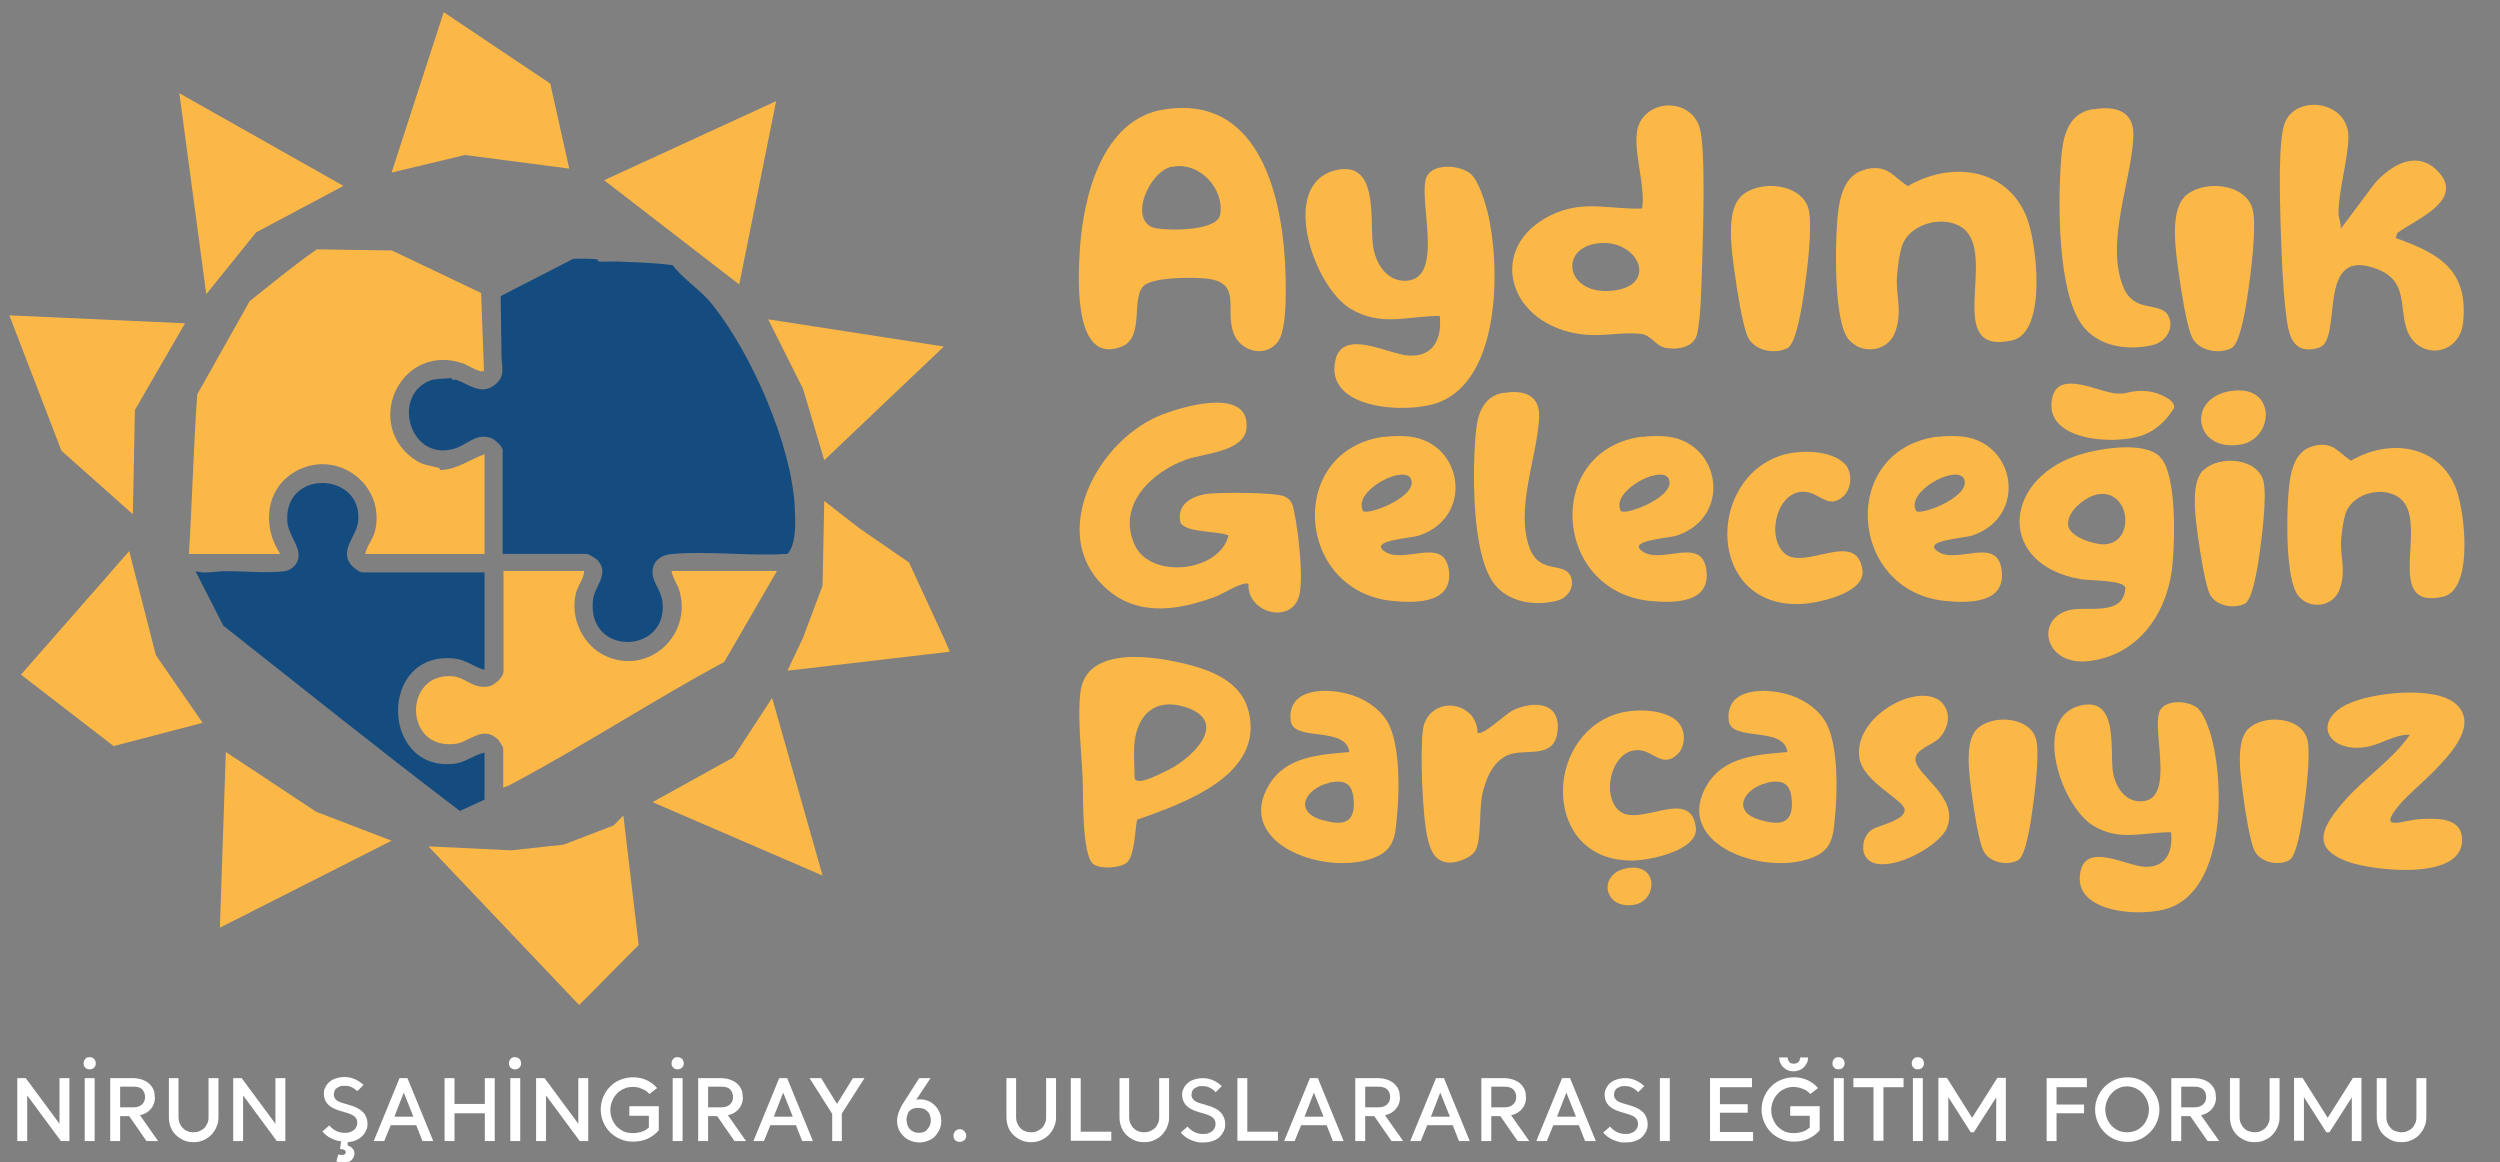 <?xml version="1.0" encoding="UTF-8"?>
<svg id="Layer_1" xmlns="http://www.w3.org/2000/svg" version="1.1" viewBox="0 0 882.3 410.2">
  <rect x="0" y="0" width="882.3" height="410.2" fill="#808080" stroke="none"/>
  <!-- Generator: Adobe Illustrator 29.8.2, SVG Export Plug-In . SVG Version: 2.1.1 Build 3)  -->
  <defs>
    <style>
      .st0 {
        fill: #fcb847;
      }

      .st1 {
        fill: #154c80;
      }

      .st2 {
        isolation: isolate;
      }

      .st3 {
        fill: #fff;
      }
    </style>
  </defs>
  <g>
    <path class="st1" d="M177.5,158.9c-.3-1.5-2.8-3.8-4.2-4.3-5.5-2-8.7,2.8-13.5,3.9-15.9,4-21.7-20.1-7.1-24.5.8-.2,6-.6,6.7-.5.3,0,.3.7.3.7.2.1.8-.4,1.5-.1,4.3,1.5,8.4,5.4,13.2,1.9,4.1-3,2.7-6.3,2.6-10.3-.1-7.1-.2-14.1-.3-21.2l25.5-13.1c.8-.2,7.6-.1,8.5.1.3,0,.1.7.9.8,1.5.2,4.5-.1,6.5,0,6.4.3,12.9.4,19.3,1.3,4,5.2,10,8.8,14,13.9,13.8,17.2,28,49.5,29.1,71.6.2,4.5.6,11.6-1.9,15.5-.4.6-.6,1-1.5.9-12.8.8-27-1.1-39.7,0-4,.3-7.2,2.3-7.1,6.7,0,3.2,3.1,6.3,3.5,10.2,2.1,18.7-27,19.4-24.5-.9.5-4.5,6-9,1.6-13.8-.5-.6-3.2-2.2-3.8-2.2h-29.7v-36.6h0Z"/>
    <path class="st0" d="M66.7,195.5c1.1-18.8,1.6-37.5,2.9-56.3l18.5-32.9c7.8-6.2,15.5-12.6,23.7-18.3l26.5.4,31.5,15,1,27.4c-.8,1.2-5.7-1.9-7-2.4-21.8-7.9-35.5,20.2-18.3,33.2,3.6,2.7,5.5,2.5,9.4,3.5.3,0,.3.8.5.8,6-.2,10.3-3.7,15.6-5.6v35.2h-42.1c.6-3,3-5.5,3.6-8.7,3.3-15.9-13.5-28.4-27.9-20.6-11,6-12.2,19.5-5.7,29.3h-32.3Z"/>
    <path class="st1" d="M171,202v34.4c-3.8-1-6.5-3.6-10.7-4-26.7-2.7-26,39.5-.5,37.2,4.5-.4,7.1-3.1,11.2-4v16.6l-8.7,4c-28.1-21.3-55.7-43.5-83.5-65.4l-9.8-19.2c3.4,1,6.9,0,10.3,0,6.5-.1,14.9.8,21.1,0,1.9-.2,4.1-1.9,4.7-3.8,1.5-4.5-3.4-8.8-3.7-13.8-1.2-18.7,26.8-17.4,25,0-.5,5.2-6.4,9.8-2.8,15,.6.9,3.2,3,4.2,3h43.1,0Z"/>
    <path class="st0" d="M206.2,201.5c-.2,2.9-2.4,5.2-3,8.1-2,8.6,2.5,18.2,10.5,21.9,15,6.9,30.4-7,26.2-22.6-.7-2.7-2.5-4.8-2.9-7.4h37.2l-18.6,32.1c-25.2,13.6-49.3,29.4-74.5,42.8-1.1.6-2.3,1.3-3.5,1.5v-14c0-.2-1.6-2.7-1.9-3-5.5-5-9.8.9-14.9,1.6-18.5,2.5-18.5-25.6-.8-23.8,4.4.5,6.9,4.4,12.2,3.6,2.2-.3,5.5-3.2,5.5-5.4v-35.4h28.7s0,0,0,0Z"/>
    <polygon class="st0" points="121.2 65.6 63.3 32.9 72.8 103.8 90.4 82 121.2 65.6"/>
    <polygon class="st0" points="156.6 4.3 138.2 60.9 164.1 54.7 200.9 59.5 194.2 29.5 156.6 4.3"/>
    <polygon class="st0" points="273.9 35.7 213.2 63.6 260.9 100.4 273.9 35.7"/>
    <polygon class="st0" points="271.1 112.7 283.4 137.2 290.9 162.4 333.1 122.3 271.1 112.7"/>
    <polygon class="st0" points="290.9 176.8 290.3 206.7 283.4 225.1 277.9 236.7 335.2 230 333.1 225.1 320.8 198.5 303.1 186.3 290.9 176.8"/>
    <polygon class="st0" points="272.5 246.3 258.8 267.3 230.3 283.1 290.3 309 272.5 246.3"/>
    <polygon class="st0" points="220 287.8 216.6 291.3 198.9 298.1 180.4 300.1 151.2 298.7 204.4 354.7 225.4 333.5 220 287.8"/>
    <polygon class="st0" points="79.7 265.4 111.6 286.5 138.2 296.7 77.6 327.4 79.7 265.4"/>
    <polygon class="st0" points="71.5 255.1 55 231.2 45.6 194.5 7.4 238.1 40.1 263.3 71.5 255.1"/>
    <polygon class="st0" points="46.9 181.5 47.6 144.7 65.3 114.1 3.3 111.3 21.7 159.1 46.9 181.5"/>
  </g>
  <g>
    <g>
      <path class="st0" d="M776,250.4c2.2,2.1,4.2,8.4,4.9,11.5,4,16.5,4.1,51.4-15.2,58.5-9.7,3.5-34.9,2-31.4-13.1,2.3-9.9,16.2-1.7,22.5-1.4,7.6.4,10.2-5.3,9.4-12.2-10.1,0-18,3.3-27.3-2.2-11.5-6.8-22.1-38.2-4.7-42.5,13.3-3.2,10.5,14.8,11.4,22.7.6,5.3,4,11.4,10.2,11.1,12.5-.5,2.9-26.7,6.7-32.4,2.4-3.7,10.4-3.1,13.4-.2h0Z"/>
      <path class="st0" d="M401.3,289.3c-.8,3.6-.8,12.8-3.7,15.2-2.3,1.9-9.5,2.3-11.8.4-4-3.3-3.5-24.2-3.7-30-.4-9.3-1.9-21.5-.8-30.6,2-16.7,26.3-12.7,37.5-9.9,9.1,2.3,19.2,6.3,21.8,16.4,5.9,22.8-23,32.7-39.3,38.5h0ZM400.4,262c-.4,3.6,0,8.4,0,12.2s9-1.1,10.5-1.8c9.1-3.9,23.9-17.7,7.3-22.9-10.2-3.2-16.6,2.3-17.8,12.4h0Z"/>
      <path class="st0" d="M850.5,259.3c-5.6-.2-10.4,3.7-15.9,4.4-13.4,1.8-18.5-9.3-6.1-15.2,8.5-4.1,31.1-6.7,38.4.1,11.2,10.4-13.8,27.9-19.9,35.2-8.5,10.1.8,5.7,6.9,5.3,5.2-.3,13.9-.8,14.9,5.8,2.4,16.3-30.9,12.5-39.9,9.3-14-4.9-9-12.8-1.8-21.2,7.2-8.4,17-14.5,23.4-23.7h0Z"/>
      <path class="st0" d="M476.2,265.4c-1.2-9.4-19.9-3.4-20.7-11.1-1.3-12.1,13.9-11.6,21.9-8.9,5.3,1.8,10.6,5.5,13,10.8,3.6,7.8,3.5,22.4,2.7,31-.6,6.2-.5,11.8-6.6,14.8-16.4,8.1-51.4-3.4-38.7-24.9,6-10.2,18-10.8,28.5-11.7h0ZM469.1,276.3c-8,1.7-13.3,10.2-2.1,13.2,6.2,1.7,11,1.5,10.8-6.2-.2-6.2-2.5-8.4-8.7-7.1Z"/>
      <path class="st0" d="M630.8,265.4c-1.2-9.4-19.9-3.4-20.7-11.1-1.3-12.1,13.9-11.6,21.9-8.9,5.3,1.8,10.6,5.5,13,10.8,3.6,7.8,3.5,22.4,2.7,31-.6,6.2-.5,11.8-6.6,14.8-16.4,8.1-51.4-3.4-38.7-24.9,6-10.2,18-10.8,28.5-11.7h0ZM623.7,276.3c-8,1.7-13.3,10.2-2.1,13.2,6.2,1.7,11,1.5,10.8-6.2-.2-6.2-2.5-8.4-8.7-7.1h0Z"/>
      <path class="st0" d="M592.3,255c2.8,3,2.6,8.8-.6,11.5-4.9,4.3-8.2-1.2-12.8-1.7-10-1.2-14.1,15.6-7.5,21.3,7.1,6.2,25.2-8.7,27.1,5.9,1,8.2-16.5,11.7-22.4,11.7-31.6.3-31.7-43.3-5.7-51.7,6.1-2,17.2-2,21.9,2.9h0Z"/>
      <path class="st0" d="M518.8,251.9c1.5,1.5,2.8,4.5,2.6,6.6,1.6,1.6,10-6.6,12.5-7.8,7.4-3.5,16.9-3,15.8,7.3-1.1,10.3-11.3,5.9-17.6,8.5-5.3,2.3-7.9,8.7-9,14-1.1,5.4-.3,15.1-2.2,19.3-1.3,2.9-6.8,4.9-9.8,4.6-4.7-.4-6.2-4.2-7.2-8.2-1.9-7.8-2.8-30.8-1.7-38.8,1.2-8.5,11-10.9,16.5-5.5h0Z"/>
      <path class="st0" d="M659.4,303.5c-3.1-2.6-2.1-8.7,1.4-10.8,2.3-1.4,11.5-3.2,11.4-6.9,0-3.4-14.8-9.8-16-18.4-2.3-16.2,25.7-29.3,30.7-17,1.4,3.4,0,7.5-2.5,10.1-2.3,2.4-8.6,3.9-8.4,7.6.3,5.6,15.6,13.3,11.1,24.1-2.8,6.8-21.4,16.6-27.7,11.3h0Z"/>
      <path class="st0" d="M697.7,257.3c5.6-5.5,19.3-4.3,21,4.1,1.1,5.5-.6,18.9-1.5,25-.5,3.6-2.2,15.7-5,17.2-3.9,2.1-10.3.8-12.3-3.5-1.7-3.8-3.3-14.5-3.9-19.1-.8-6.2-3-19.1,1.7-23.7h0Z"/>
      <path class="st0" d="M793.4,257.3c5.6-5.5,19.3-4.3,21,4.1,1.1,5.5-.6,18.9-1.5,25-.5,3.6-2.2,15.7-5,17.2-3.9,2.1-10.3.8-12.3-3.5-1.7-3.8-3.3-14.5-3.9-19.1-.8-6.2-3-19.1,1.7-23.7h0Z"/>
      <path class="st0" d="M574.9,306.3c10.6-1.3,9.9,11.6,1.9,13-11.2,1.9-13.2-11.6-1.9-13Z"/>
    </g>
    <g>
      <path class="st0" d="M411,38.6c32.5-5.1,41.1,28.7,42.5,53.9.3,6.3,1,23-2.3,27.8-4.3,6.2-13.3,3.9-15.8-2.6-3.3-8.6,3.2-18-9.7-19.4-4.8-.5-17.8-.5-21.6,2.2-5.4,3.9.2,18.4-8.2,21.8-17.2,6.9-15.4-24.5-14.8-34.2,1.2-18.6,7.8-46.1,29.8-49.5h0ZM413.6,58.8c-8.5,1.8-15.8,20.1-5.4,21.8,4.6.8,21.3,1,22.4-4.8,1.7-8.9-7.2-19-17-16.9h0Z"/>
      <path class="st0" d="M519.3,61.6c2.6,2.5,4.8,9.7,5.7,13.2,4.6,19,4.7,59.2-17.5,67.3-11.2,4.1-40.2,2.4-36.2-15,2.6-11.4,18.7-2,25.9-1.6,8.8.5,11.8-6.2,10.9-14-11.6,0-20.7,3.9-31.4-2.5-13.2-7.8-25.4-44-5.4-48.9,15.3-3.7,12.1,17,13.2,26.2.7,6.1,4.6,13.1,11.7,12.8,14.4-.6,3.4-30.7,7.6-37.3,2.8-4.3,12-3.5,15.5-.2h0Z"/>
      <path class="st0" d="M579.5,73.6c1.6-8.3-4.4-23.1-.8-30.3,4.4-8.6,18-8.1,21.1,1.6,2.3,7.4,1.2,38.9.9,48.5-.2,6.3-.4,19.1-1.8,24.6-1.2,4.7-6.9,5.5-10.9,4.8-3.8-.6-5.2-4.7-9.1-5-8.3-.8-15.2,1.8-24.9-.6-23.7-5.9-28.3-32.1-5-42,10.7-4.5,19.5-1.2,30.6-1.6h0s0,0,0,0ZM562.5,86.1c-11.9,2.5-9.5,17.1,5,16.6,19.2-.8,10.6-19.8-5-16.6Z"/>
      <path class="st0" d="M826.2,80.6l11.9-15.9c5.9-6.7,15.2-12,22.5-4,9.2,10-7.8,16.6-14.5,21.5l-.6,1.8c15.4,5.5,25.6,11.3,23.8,29.6-1.2,12.6-16.9,13.7-20.2,1.7-2.2-7.9.2-16.2-9.8-20.2-22.6-9.1-12,24.9-20.9,27.6-9.9,3-10.9-5.6-11.7-12.6-1.1-9-1.5-20.8-1.8-29.9-.2-7.9-1.1-31.2,1.6-37.2,4.4-9.9,22.5-7.2,22.3,5.5-.2,8.3-3.4,18.2-3.5,26.6,0,1.9,1,3.7.8,5.6h0Z"/>
      <path class="st0" d="M658.5,59.7c7.8-1.6,9.2,2.3,14.8,6,14.8-8.7,34.3-6.8,41.7,10.3,3.9,9,7.6,41.3-4.8,44.1-25.1,5.7-4.5-31-17.9-39.9-6.4-4.2-17.5-1.5-20.7,5.7-1.2,2.6-2.1,9.9-2.2,12.8-.1,6.1,1.9,11-.4,18.1-2.5,7.6-12.3,8.6-16.8,2.7-4.9-6.5-4.5-31.5-3.9-40.1.5-7.3,1.5-17.8,10.3-19.6h0Z"/>
      <path class="st0" d="M738.7,38.6c8-1.4,14.7.6,14.2,9.8-.7,15.7-10,37.2-3.5,53,3.8,9.2,12.8,5,15.7,9.8,2.5,4.2-.5,9.3-5.1,10.5-9,2.2-19.8.7-25.4-7.3-8.5-12-8.3-43.3-7.2-58,.6-7.8,2.1-16.3,11.2-17.9h0Z"/>
      <path class="st0" d="M770.9,69.5c6.4-6.4,22.2-4.9,24.2,4.8,1.3,6.3-.7,21.8-1.7,28.7-.6,4.1-2.6,18-5.8,19.8-4.5,2.4-11.9,1-14.1-4-1.9-4.3-3.8-16.7-4.5-21.9-1-7.1-3.4-22,1.9-27.3h0Z"/>
      <path class="st0" d="M614.2,69.5c6.4-6.4,22.2-4.9,24.2,4.8,1.3,6.3-.7,21.8-1.7,28.7-.6,4.1-2.6,18-5.8,19.8-4.5,2.4-11.9,1-14.1-4-1.9-4.3-3.8-16.7-4.5-21.9-1-7.1-3.4-22,1.9-27.3h0Z"/>
    </g>
    <g>
      <path class="st0" d="M433.6,189c-3.6-1.8-16.4-.8-17.1-5.1-1.1-6.5,5-9.2,10.5-9.7,4.6-.4,22.8-.5,26.3,1,2.7,1.2,3,3.2,3.5,5.8,1.4,6.5,3.5,24.1,1.5,29.9-3.1,9.3-18.1,5.4-17.7-4.8-1.7-1.2-9.2,3.6-11.4,4.4-12.2,4.5-26,7.2-37.1-1.4-23.2-18.1-6.2-52.1,16.4-62.1,7.8-3.4,32.8-10.9,31.4,4.2-.7,8.1-14.8,8.8-21,10.9-12.3,4.3-24.8,16-18.5,30.1,5.5,12.4,30,9.8,33.2-3.3h0Z"/>
      <path class="st0" d="M762.3,161.3c6.2,6,5.3,32,4.1,40.5-2.3,15.8-12.4,29.5-29.1,31.5-15.3,1.9-19.3-14.1-7.7-17.8,6.3-2,19.9,2.6,20.5-8.1-.9-2.8-12.5-2.4-15.8-3-29.1-5-27.8-34.4-1.7-43.5,7.2-2.5,23.8-5.5,29.7.3h0ZM740.6,174.4c-4.5.7-11.4,6.1-10.7,11.1.6,4,9.3,6.8,12.8,6.6,11-.5,9.2-19.3-2.1-17.7h0Z"/>
      <path class="st0" d="M816.7,157.3c6.8-1.4,8.1,2,13,5.3,13.1-7.7,30.3-6,36.8,9.1,3.4,7.9,6.7,36.4-4.3,38.9-22.1,5-3.9-27.4-15.8-35.2-5.7-3.8-15.4-1.4-18.3,5-1,2.3-1.9,8.7-1.9,11.3-.1,5.4,1.7,9.7-.4,16-2.2,6.7-10.9,7.6-14.8,2.4-4.4-5.7-4-27.8-3.4-35.4.5-6.4,1.4-15.7,9.1-17.3h0Z"/>
      <path class="st0" d="M683.8,154.2c2.7-.4,6.3-.4,9-.1,18.8,2.3,22.7,28.4,3.2,34.9-3,1-18.1,1.7-12,5.7,6.8,4.5,20.7-5.5,22.4,6.3,1.7,11.9-11.2,11.9-19.7,11.1-34.5-3.3-37.8-53.3-3-58h0ZM676.3,180.4c2.1,1.5,20.1-5.5,16.7-11.7-3.2-4.6-20.7,5-16.7,11.7Z"/>
      <path class="st0" d="M579.6,154.2c2.7-.4,6.3-.4,9-.1,18.8,2.3,22.7,28.4,3.2,34.9-3,1-18.1,1.7-12,5.7,6.8,4.5,20.7-5.5,22.4,6.3,1.7,11.9-11.2,11.9-19.7,11.1-34.5-3.3-37.8-53.3-3-58h0ZM572.1,180.4c2.1,1.5,20.1-5.5,16.7-11.7-3.2-4.6-20.7,5-16.7,11.7Z"/>
      <path class="st0" d="M488.6,154.2c2.7-.4,6.3-.4,9-.1,18.8,2.3,22.7,28.4,3.2,34.9-3,1-18.1,1.7-12,5.7,6.8,4.5,20.7-5.5,22.5,6.3,1.7,11.9-11.2,11.9-19.7,11.1-34.5-3.3-37.8-53.3-3-58h0ZM481.1,180.4c2.1,1.5,20.1-5.5,16.7-11.7-3.2-4.6-20.7,5-16.7,11.7Z"/>
      <path class="st0" d="M651,163.6c2.9,3,2.6,8.9-.6,11.7-5,4.4-8.3-1.2-13-1.7-10.2-1.2-14.3,15.8-7.6,21.7,7.2,6.3,25.6-8.8,27.5,6,1.1,8.3-16.8,11.9-22.8,11.9-32.1.3-32.2-44-5.8-52.5,6.2-2,17.5-2,22.3,3h0Z"/>
      <path class="st0" d="M530.6,138.7c7.1-1.2,12.9.6,12.6,8.6-.6,13.8-8.8,32.9-3.1,46.8,3.4,8.1,11.3,4.5,13.9,8.7,2.2,3.7-.4,8.2-4.5,9.2-7.9,2-17.5.6-22.5-6.4-7.5-10.6-7.3-38.2-6.3-51.2.5-6.9,1.9-14.4,9.9-15.8h0Z"/>
      <path class="st0" d="M777.6,166c5.7-5.6,19.6-4.3,21.3,4.2,1.1,5.6-.6,19.2-1.5,25.4-.5,3.6-2.3,15.9-5.1,17.4-4,2.1-10.5.8-12.5-3.5-1.7-3.8-3.3-14.8-4-19.4-.8-6.3-3-19.4,1.7-24.1h0Z"/>
      <path class="st0" d="M788,137.9c15.5-1.9,14.6,17,2.7,19-16.5,2.8-19.4-17-2.7-19Z"/>
      <path class="st0" d="M767,144.4c-.1.2-.3.4-.4.6,0,0,0,0,0,0-2.6,3.9-6,7-10.4,8.6-9.8,3.6-35.4,2.1-31.9-13.3,2.3-10,16.5-1.7,22.9-1.4,1.3,0,2.4,0,3.5-.3,3.9-1,8.1-.9,11.8.7,3,1.3,5.5,3,4.6,5h0s0,0,0,0Z"/>
    </g>
  </g>
  <g class="st2">
    <g class="st2">
      <path class="st3" d="M24.5,402.7h-3l-11.9-16.1v16.1h-3.5v-22.2h3l11.9,16.1v-16.1h3.5v22.2Z"/>
      <path class="st3" d="M29.5,375.3c0-.6.2-1.1.6-1.6s.9-.6,1.5-.6,1.2.2,1.6.6c.4.4.6,1,.6,1.6s-.2,1.1-.6,1.5c-.4.4-1,.6-1.6.6s-1.1-.2-1.5-.6c-.4-.4-.6-.9-.6-1.5ZM33.4,402.7h-3.5v-22.2h3.5v22.2Z"/>
      <path class="st3" d="M54.7,387.2c0,1.6-.5,3-1.4,4.1-.9,1.1-2.2,1.9-3.9,2.3l6.4,9.1h-4.1l-6.1-8.8h-3.2v8.8h-3.5v-22.2h8.1c1.1,0,2.2.2,3.1.5.9.3,1.8.8,2.4,1.3.7.6,1.2,1.3,1.6,2.1.4.8.5,1.7.5,2.7ZM42.4,383.6v7.2h4.7c1.4,0,2.4-.4,3.1-1.1.7-.7,1-1.5,1-2.6s-.4-2-1.1-2.7-1.8-.9-3.2-.9h-4.4Z"/>
      <path class="st3" d="M59.5,380.5h3.5v13.8c0,.7.1,1.4.4,2.1.3.6.6,1.2,1.1,1.7.5.5,1,.9,1.7,1.1.6.3,1.3.4,2.1.4s1.5-.1,2.1-.4,1.2-.6,1.7-1.1c.5-.5.8-1,1.1-1.7.3-.6.4-1.3.4-2.1v-13.8h3.5v13.8c0,1.2-.2,2.3-.7,3.4-.4,1.1-1.1,2-1.8,2.8-.8.8-1.7,1.4-2.8,1.9-1.1.5-2.2.7-3.5.7s-2.5-.2-3.5-.7c-1.1-.5-2-1.1-2.8-1.9-.8-.8-1.4-1.7-1.8-2.8-.4-1.1-.6-2.2-.6-3.4v-13.8Z"/>
      <path class="st3" d="M100.7,402.7h-3l-11.9-16.1v16.1h-3.5v-22.2h3l11.9,16.1v-16.1h3.5v22.2Z"/>
      <path class="st3" d="M120.7,410.2c-.3,0-.7,0-1.1-.1-.4,0-.7-.2-.9-.3l.7-2.4c.2,0,.4.1.6.2.2,0,.4,0,.6,0,.4,0,.8,0,1-.2.3-.2.4-.4.4-.8s-.2-.6-.6-.8c-.4-.2-.8-.3-1.4-.3l.4-2.7c-1.2-.1-2.4-.5-3.6-1.1-1.2-.6-2.2-1.4-3-2.4l2.4-2.1c.8.9,1.7,1.6,2.6,2,.9.4,1.8.6,2.8.6s1.4,0,2-.3c.6-.2,1-.4,1.4-.8.4-.3.6-.7.8-1.1s.3-.8.3-1.3c0-.9-.3-1.6-.8-2.1-.5-.5-1.4-1-2.7-1.4l-2.7-.8c-1.9-.6-3.3-1.3-4.2-2.3-.9-.9-1.4-2.2-1.4-3.7s.2-1.5.5-2.2c.3-.7.8-1.4,1.4-1.9.6-.6,1.4-1,2.3-1.3s1.9-.5,3.1-.5,2.3.2,3.5.7c1.2.5,2.2,1.2,3.2,2.1l-2.2,2.2c-.6-.6-1.3-1.1-2-1.4-.8-.4-1.6-.5-2.5-.5s-1.3,0-1.8.3c-.5.2-.9.4-1.2.7-.3.3-.5.6-.6,1-.1.4-.2.7-.2,1.1,0,.7.3,1.3.8,1.8.5.5,1.3.9,2.4,1.2l2.7.8c2,.6,3.5,1.4,4.5,2.5,1,1.1,1.5,2.5,1.5,4s-.2,1.5-.5,2.3-.7,1.4-1.3,2-1.3,1.1-2.2,1.5-1.9.6-3,.7v1.2c.5.1,1.1.4,1.6.9.5.5.8,1.1.8,1.9s-.4,1.7-1.1,2.4c-.8.6-1.8,1-3.2,1Z"/>
      <path class="st3" d="M147,397.1h-9.1l-2.3,5.6h-3.7l9.1-22.2h2.8l9.1,22.2h-3.8l-2.2-5.6ZM139.2,394.1h6.7l-3.4-8.5-3.3,8.5Z"/>
      <path class="st3" d="M174.6,402.7h-3.5v-9.8h-10.7v9.8h-3.5v-22.2h3.5v9.1h10.7v-9.1h3.5v22.2Z"/>
      <path class="st3" d="M179.6,375.3c0-.6.2-1.1.6-1.6s.9-.6,1.5-.6,1.2.2,1.6.6c.4.4.6,1,.6,1.6s-.2,1.1-.6,1.5c-.4.4-1,.6-1.6.6s-1.1-.2-1.5-.6c-.4-.4-.6-.9-.6-1.5ZM183.6,402.7h-3.5v-22.2h3.5v22.2Z"/>
      <path class="st3" d="M207.6,402.7h-3l-11.9-16.1v16.1h-3.5v-22.2h3l11.9,16.1v-16.1h3.5v22.2Z"/>
      <path class="st3" d="M222.2,390.4h10.3v8.5c-1.1,1.3-2.5,2.3-4,3-1.5.7-3.3,1-5.1,1s-3.1-.3-4.5-.9c-1.4-.6-2.6-1.4-3.6-2.4-1-1-1.8-2.2-2.4-3.6s-.9-2.9-.9-4.4.3-3.1.9-4.5c.6-1.4,1.4-2.6,2.4-3.6s2.2-1.9,3.6-2.4c1.4-.6,2.9-.9,4.5-.9s3.3.3,4.8,1c1.5.7,2.7,1.6,3.7,2.8l-2.7,2.1c-.7-.8-1.5-1.4-2.6-1.8-1-.5-2.1-.7-3.3-.7s-2.2.2-3.2.7c-1,.4-1.8,1-2.5,1.8-.7.7-1.2,1.6-1.6,2.6-.4,1-.6,2-.6,3.1s.2,2.1.6,3.1c.4,1,.9,1.8,1.6,2.6.7.7,1.5,1.3,2.5,1.8,1,.4,2,.6,3.2.6s2.2-.2,3.2-.5,1.8-.9,2.5-1.5v-4.1h-6.9v-3.1Z"/>
      <path class="st3" d="M237,375.3c0-.6.2-1.1.6-1.6s.9-.6,1.5-.6,1.2.2,1.6.6c.4.4.6,1,.6,1.6s-.2,1.1-.6,1.5c-.4.4-1,.6-1.6.6s-1.1-.2-1.5-.6c-.4-.4-.6-.9-.6-1.5ZM240.9,402.7h-3.5v-22.2h3.5v22.2Z"/>
      <path class="st3" d="M262.2,387.2c0,1.6-.5,3-1.4,4.1-.9,1.1-2.2,1.9-3.9,2.3l6.4,9.1h-4.1l-6.1-8.8h-3.2v8.8h-3.5v-22.2h8.1c1.1,0,2.2.2,3.1.5.9.3,1.8.8,2.4,1.3.7.6,1.2,1.3,1.6,2.1.4.8.5,1.7.5,2.7ZM249.9,383.6v7.2h4.7c1.4,0,2.4-.4,3.1-1.1.7-.7,1-1.5,1-2.6s-.4-2-1.1-2.7-1.8-.9-3.2-.9h-4.4Z"/>
      <path class="st3" d="M281,397.1h-9.1l-2.3,5.6h-3.7l9.1-22.2h2.8l9.1,22.2h-3.8l-2.2-5.6ZM273.1,394.1h6.7l-3.4-8.5-3.3,8.5Z"/>
      <path class="st3" d="M297.2,402.7h-3.5v-9.6l-8-12.6h4.1l5.6,9.1,5.6-9.1h4.1l-8,12.5v9.7Z"/>
      <path class="st3" d="M323.2,388.2c.2,0,.4-.1.7-.2.3,0,.6,0,1,0,1,0,1.9.2,2.8.6s1.6.9,2.3,1.6c.7.7,1.2,1.5,1.6,2.4.4.9.6,1.9.6,3s-.2,2-.6,3c-.4.9-1,1.7-1.6,2.4s-1.5,1.2-2.5,1.6c-.9.4-2,.6-3,.6s-2.1-.2-3.1-.6c-1-.4-1.8-.9-2.5-1.6s-1.3-1.5-1.7-2.4c-.4-.9-.6-1.9-.6-3s.2-1.9.5-2.9c.3-.9.8-1.9,1.3-2.8l6-9.4h4l-5.1,7.7ZM320,395.5c0,.6.1,1.2.3,1.7.2.5.5,1,.9,1.4.4.4.9.7,1.4.9.5.2,1.1.3,1.7.3s1.2-.1,1.7-.3c.5-.2,1-.5,1.3-1,.4-.4.7-.9.9-1.4.2-.5.3-1.1.3-1.7s-.1-1.2-.3-1.8-.5-1-.9-1.4c-.4-.4-.8-.7-1.4-.9-.5-.2-1.1-.3-1.7-.3s-.9,0-1.3.1c-.4,0-.7.2-1,.3-.3.1-.6.4-.9.6-.3.3-.5.6-.6,1s-.3.8-.4,1.2c0,.4-.1.9-.1,1.3Z"/>
      <path class="st3" d="M336.5,400.8c0-.6.2-1.2.6-1.6.4-.4,1-.7,1.6-.7s1.2.2,1.6.7c.4.4.7,1,.7,1.6s-.2,1.2-.7,1.6c-.4.4-1,.6-1.6.6s-1.2-.2-1.6-.6c-.4-.4-.6-1-.6-1.6Z"/>
      <path class="st3" d="M355.1,380.5h3.5v13.8c0,.7.1,1.4.4,2.1.3.6.6,1.2,1.1,1.7.5.5,1,.9,1.7,1.1.6.3,1.3.4,2.1.4s1.5-.1,2.1-.4,1.2-.6,1.7-1.1c.5-.5.8-1,1.1-1.7.3-.6.4-1.3.4-2.1v-13.8h3.5v13.8c0,1.2-.2,2.3-.7,3.4-.4,1.1-1.1,2-1.8,2.8-.8.8-1.7,1.4-2.8,1.9-1.1.5-2.2.7-3.5.7s-2.5-.2-3.5-.7c-1.1-.5-2-1.1-2.8-1.9-.8-.8-1.4-1.7-1.8-2.8-.4-1.1-.6-2.2-.6-3.4v-13.8Z"/>
      <path class="st3" d="M377.9,380.5h3.5v18.9h10.8v3.2h-14.3v-22.2Z"/>
      <path class="st3" d="M395,380.5h3.5v13.8c0,.7.1,1.4.4,2.1.3.6.6,1.2,1.1,1.7.5.5,1,.9,1.7,1.1.6.3,1.3.4,2.1.4s1.5-.1,2.1-.4c.6-.3,1.2-.6,1.7-1.1.5-.5.8-1,1.1-1.7.3-.6.4-1.3.4-2.1v-13.8h3.5v13.8c0,1.2-.2,2.3-.7,3.4-.4,1.1-1.1,2-1.8,2.8-.8.8-1.7,1.4-2.8,1.9-1.1.5-2.2.7-3.5.7s-2.5-.2-3.5-.7c-1.1-.5-2-1.1-2.8-1.9-.8-.8-1.4-1.7-1.8-2.8-.4-1.1-.6-2.2-.6-3.4v-13.8Z"/>
      <path class="st3" d="M428.8,385.2c-.6-.6-1.3-1.1-2-1.4-.8-.4-1.6-.5-2.5-.5s-1.3,0-1.8.3-.9.4-1.2.7c-.3.3-.5.6-.6,1-.1.4-.2.7-.2,1.1,0,.7.3,1.3.8,1.8s1.3.9,2.4,1.2l2.7.8c2,.6,3.5,1.4,4.5,2.5,1,1.1,1.5,2.5,1.5,4s-.2,1.7-.5,2.5c-.4.8-.9,1.5-1.5,2.1s-1.5,1.1-2.5,1.4c-1,.4-2.2.5-3.5.5s-1.4,0-2.1-.2c-.7-.2-1.4-.4-2.1-.7-.7-.3-1.3-.7-1.9-1.1s-1.2-1-1.6-1.5l2.4-2.1c.8.9,1.7,1.6,2.6,2,.9.4,1.8.6,2.8.6s1.4,0,2-.3c.6-.2,1-.4,1.4-.8.4-.3.6-.7.8-1.1.2-.4.3-.8.3-1.3,0-.9-.3-1.6-.8-2.1-.5-.5-1.4-1-2.7-1.4l-2.7-.8c-1.9-.6-3.3-1.3-4.2-2.3s-1.4-2.2-1.4-3.7.2-1.5.5-2.2c.3-.7.8-1.4,1.4-1.9.6-.6,1.4-1,2.3-1.3.9-.3,1.9-.5,3.1-.5s2.3.2,3.5.7,2.2,1.2,3.2,2.1l-2.2,2.2Z"/>
      <path class="st3" d="M436.7,380.5h3.5v18.9h10.8v3.2h-14.3v-22.2Z"/>
      <path class="st3" d="M468.3,397.1h-9.1l-2.3,5.6h-3.7l9.1-22.2h2.8l9.1,22.2h-3.8l-2.2-5.6ZM460.4,394.1h6.7l-3.4-8.5-3.3,8.5Z"/>
      <path class="st3" d="M494.1,387.2c0,1.6-.5,3-1.4,4.1-.9,1.1-2.2,1.9-3.9,2.3l6.4,9.1h-4.1l-6.1-8.8h-3.2v8.8h-3.5v-22.2h8.1c1.1,0,2.2.2,3.1.5s1.8.8,2.4,1.3c.7.6,1.2,1.3,1.6,2.1.4.8.5,1.7.5,2.7ZM481.8,383.6v7.2h4.7c1.4,0,2.4-.4,3.1-1.1.7-.7,1-1.5,1-2.6s-.4-2-1.1-2.7c-.7-.6-1.8-.9-3.2-.9h-4.4Z"/>
      <path class="st3" d="M512.8,397.1h-9.1l-2.3,5.6h-3.7l9.1-22.2h2.8l9.1,22.2h-3.8l-2.2-5.6ZM505,394.1h6.7l-3.4-8.5-3.3,8.5Z"/>
      <path class="st3" d="M538.6,387.2c0,1.6-.5,3-1.4,4.1-.9,1.1-2.2,1.9-3.9,2.3l6.4,9.1h-4.1l-6.1-8.8h-3.2v8.8h-3.5v-22.2h8.1c1.1,0,2.2.2,3.1.5s1.8.8,2.4,1.3c.7.6,1.2,1.3,1.6,2.1.4.8.5,1.7.5,2.7ZM526.3,383.6v7.2h4.7c1.4,0,2.4-.4,3.1-1.1.7-.7,1-1.5,1-2.6s-.4-2-1.1-2.7c-.7-.6-1.8-.9-3.2-.9h-4.4Z"/>
      <path class="st3" d="M557.3,397.1h-9.1l-2.3,5.6h-3.7l9.1-22.2h2.8l9.1,22.2h-3.8l-2.2-5.6ZM549.5,394.1h6.7l-3.4-8.5-3.3,8.5Z"/>
      <path class="st3" d="M577.9,385.2c-.6-.6-1.3-1.1-2-1.4-.8-.4-1.6-.5-2.5-.5s-1.3,0-1.8.3-.9.4-1.2.7c-.3.3-.5.6-.6,1-.1.4-.2.7-.2,1.1,0,.7.3,1.3.8,1.8s1.3.9,2.4,1.2l2.7.8c2,.6,3.5,1.4,4.5,2.5,1,1.1,1.5,2.5,1.5,4s-.2,1.7-.5,2.5c-.4.8-.9,1.5-1.5,2.1s-1.5,1.1-2.5,1.4c-1,.4-2.2.5-3.5.5s-1.4,0-2.1-.2c-.7-.2-1.4-.4-2.1-.7-.7-.3-1.3-.7-1.9-1.1s-1.2-1-1.6-1.5l2.4-2.1c.8.9,1.7,1.6,2.6,2,.9.4,1.8.6,2.8.6s1.4,0,2-.3c.6-.2,1-.4,1.4-.8.4-.3.6-.7.8-1.1.2-.4.3-.8.3-1.3,0-.9-.3-1.6-.8-2.1-.5-.5-1.4-1-2.7-1.4l-2.7-.8c-1.9-.6-3.3-1.3-4.2-2.3s-1.4-2.2-1.4-3.7.2-1.5.5-2.2c.3-.7.8-1.4,1.4-1.9.6-.6,1.4-1,2.3-1.3.9-.3,1.9-.5,3.1-.5s2.3.2,3.5.7,2.2,1.2,3.2,2.1l-2.2,2.2Z"/>
      <path class="st3" d="M589.3,402.7h-3.5v-22.2h3.5v22.2Z"/>
      <path class="st3" d="M603.6,380.5h14.7v3.2h-11.3v6h9.8v3h-9.8v6.8h11.7v3.2h-15.2v-22.2Z"/>
      <path class="st3" d="M631.9,390.4h10.3v8.5c-1.1,1.3-2.5,2.3-4,3-1.5.7-3.3,1-5.1,1s-3.1-.3-4.5-.9c-1.4-.6-2.6-1.4-3.6-2.4-1-1-1.8-2.2-2.4-3.6s-.9-2.9-.9-4.4.3-3.1.9-4.5c.6-1.4,1.4-2.6,2.4-3.6s2.2-1.9,3.6-2.4c1.4-.6,2.9-.9,4.5-.9s3.3.3,4.8,1,2.7,1.6,3.7,2.8l-2.7,2.1c-.7-.8-1.5-1.4-2.6-1.8s-2.1-.7-3.3-.7-2.2.2-3.2.7c-1,.4-1.8,1-2.5,1.8s-1.2,1.6-1.6,2.6c-.4,1-.6,2-.6,3.1s.2,2.1.6,3.1c.4,1,.9,1.8,1.6,2.6.7.7,1.5,1.3,2.5,1.8,1,.4,2,.6,3.2.6s2.2-.2,3.2-.5,1.8-.9,2.5-1.5v-4.1h-6.9v-3.1ZM630.9,373.2c0,.6.2,1.1.6,1.6s1,.6,1.6.6,1.2-.2,1.6-.6c.4-.4.6-.9.6-1.6h2.8c0,.7-.1,1.4-.4,1.9-.3.6-.6,1.1-1.1,1.6-.5.4-1,.8-1.6,1-.6.2-1.3.4-2,.4s-1.4-.1-2-.4c-.6-.2-1.2-.6-1.6-1-.5-.4-.8-1-1.1-1.6-.3-.6-.4-1.2-.4-1.9h2.8Z"/>
      <path class="st3" d="M646.7,375.3c0-.6.2-1.1.6-1.6.4-.4.9-.6,1.5-.6s1.2.2,1.6.6.6,1,.6,1.6-.2,1.1-.6,1.5c-.4.4-1,.6-1.6.6s-1.1-.2-1.5-.6-.6-.9-.6-1.5ZM650.7,402.7h-3.5v-22.2h3.5v22.2Z"/>
      <path class="st3" d="M654.1,380.5h17.7v3.2h-7.1v18.9h-3.5v-18.9h-7.1v-3.2Z"/>
      <path class="st3" d="M674.7,375.3c0-.6.2-1.1.6-1.6.4-.4.9-.6,1.5-.6s1.2.2,1.6.6.6,1,.6,1.6-.2,1.1-.6,1.5c-.4.4-1,.6-1.6.6s-1.1-.2-1.5-.6-.6-.9-.6-1.5ZM678.6,402.7h-3.5v-22.2h3.5v22.2Z"/>
      <path class="st3" d="M708,402.7h-3.5v-15.4l-7.9,12.3h-1.1l-7.9-12.4v15.4h-3.5v-22.2h3l8.9,14.1,8.9-14.1h3v22.2Z"/>
      <path class="st3" d="M722.3,380.5h14.2v3.2h-10.7v6.1h9.7v3.1h-9.7v9.8h-3.5v-22.2Z"/>
      <path class="st3" d="M739.4,391.6c0-1.6.3-3,.9-4.4s1.4-2.6,2.4-3.6c1-1,2.2-1.9,3.6-2.5s2.9-.9,4.5-.9,3.1.3,4.4.9c1.4.6,2.6,1.4,3.6,2.5s1.8,2.3,2.4,3.6.9,2.9.9,4.4-.3,3-.9,4.4-1.4,2.6-2.4,3.6c-1,1-2.2,1.9-3.6,2.5-1.4.6-2.8.9-4.4.9s-3.1-.3-4.5-.9-2.6-1.4-3.6-2.5c-1-1-1.8-2.2-2.4-3.6s-.9-2.9-.9-4.4ZM743,391.6c0,1.1.2,2.1.6,3.1s.9,1.8,1.6,2.6c.7.7,1.5,1.3,2.4,1.7.9.4,2,.6,3.1.6s2.1-.2,3.1-.6c.9-.4,1.7-1,2.4-1.7s1.2-1.6,1.6-2.6c.4-1,.6-2,.6-3.1s-.2-2.1-.6-3.1c-.4-1-.9-1.8-1.6-2.6s-1.5-1.3-2.4-1.8c-.9-.4-2-.7-3.1-.7s-2.1.2-3.1.7-1.7,1-2.4,1.8c-.7.7-1.2,1.6-1.6,2.6s-.6,2-.6,3.1Z"/>
      <path class="st3" d="M782.1,387.2c0,1.6-.5,3-1.4,4.1-.9,1.1-2.2,1.9-3.9,2.3l6.4,9.1h-4.1l-6.1-8.8h-3.2v8.8h-3.5v-22.2h8.1c1.1,0,2.2.2,3.1.5s1.8.8,2.4,1.3c.7.6,1.2,1.3,1.6,2.1.4.8.5,1.7.5,2.7ZM769.8,383.6v7.2h4.7c1.4,0,2.4-.4,3.1-1.1.7-.7,1-1.5,1-2.6s-.4-2-1.1-2.7c-.7-.6-1.8-.9-3.2-.9h-4.4Z"/>
      <path class="st3" d="M786.9,380.5h3.5v13.8c0,.7.1,1.4.4,2.1.3.6.6,1.2,1.1,1.7.5.5,1,.9,1.7,1.1s1.3.4,2.1.4,1.5-.1,2.1-.4,1.2-.6,1.7-1.1c.5-.5.8-1,1.1-1.7.3-.6.4-1.3.4-2.1v-13.8h3.5v13.8c0,1.2-.2,2.3-.7,3.4-.4,1.1-1.1,2-1.8,2.8s-1.7,1.4-2.8,1.9c-1.1.5-2.2.7-3.5.7s-2.5-.2-3.5-.7c-1.1-.5-2-1.1-2.8-1.9s-1.4-1.7-1.8-2.8c-.4-1.1-.6-2.2-.6-3.4v-13.8Z"/>
      <path class="st3" d="M833.5,402.7h-3.5v-15.4l-7.9,12.3h-1.1l-7.9-12.4v15.4h-3.5v-22.2h3l8.9,14.1,8.9-14.1h3v22.2Z"/>
      <path class="st3" d="M838.7,380.5h3.5v13.8c0,.7.1,1.4.4,2.1.3.6.6,1.2,1.1,1.7.5.5,1,.9,1.7,1.1s1.3.4,2.1.4,1.5-.1,2.1-.4,1.2-.6,1.7-1.1c.5-.5.8-1,1.1-1.7.3-.6.4-1.3.4-2.1v-13.8h3.5v13.8c0,1.2-.2,2.3-.7,3.4-.4,1.1-1.1,2-1.8,2.8s-1.7,1.4-2.8,1.9c-1.1.5-2.2.7-3.5.7s-2.5-.2-3.5-.7c-1.1-.5-2-1.1-2.8-1.9s-1.4-1.7-1.8-2.8c-.4-1.1-.6-2.2-.6-3.4v-13.8Z"/>
    </g>
  </g>
</svg>